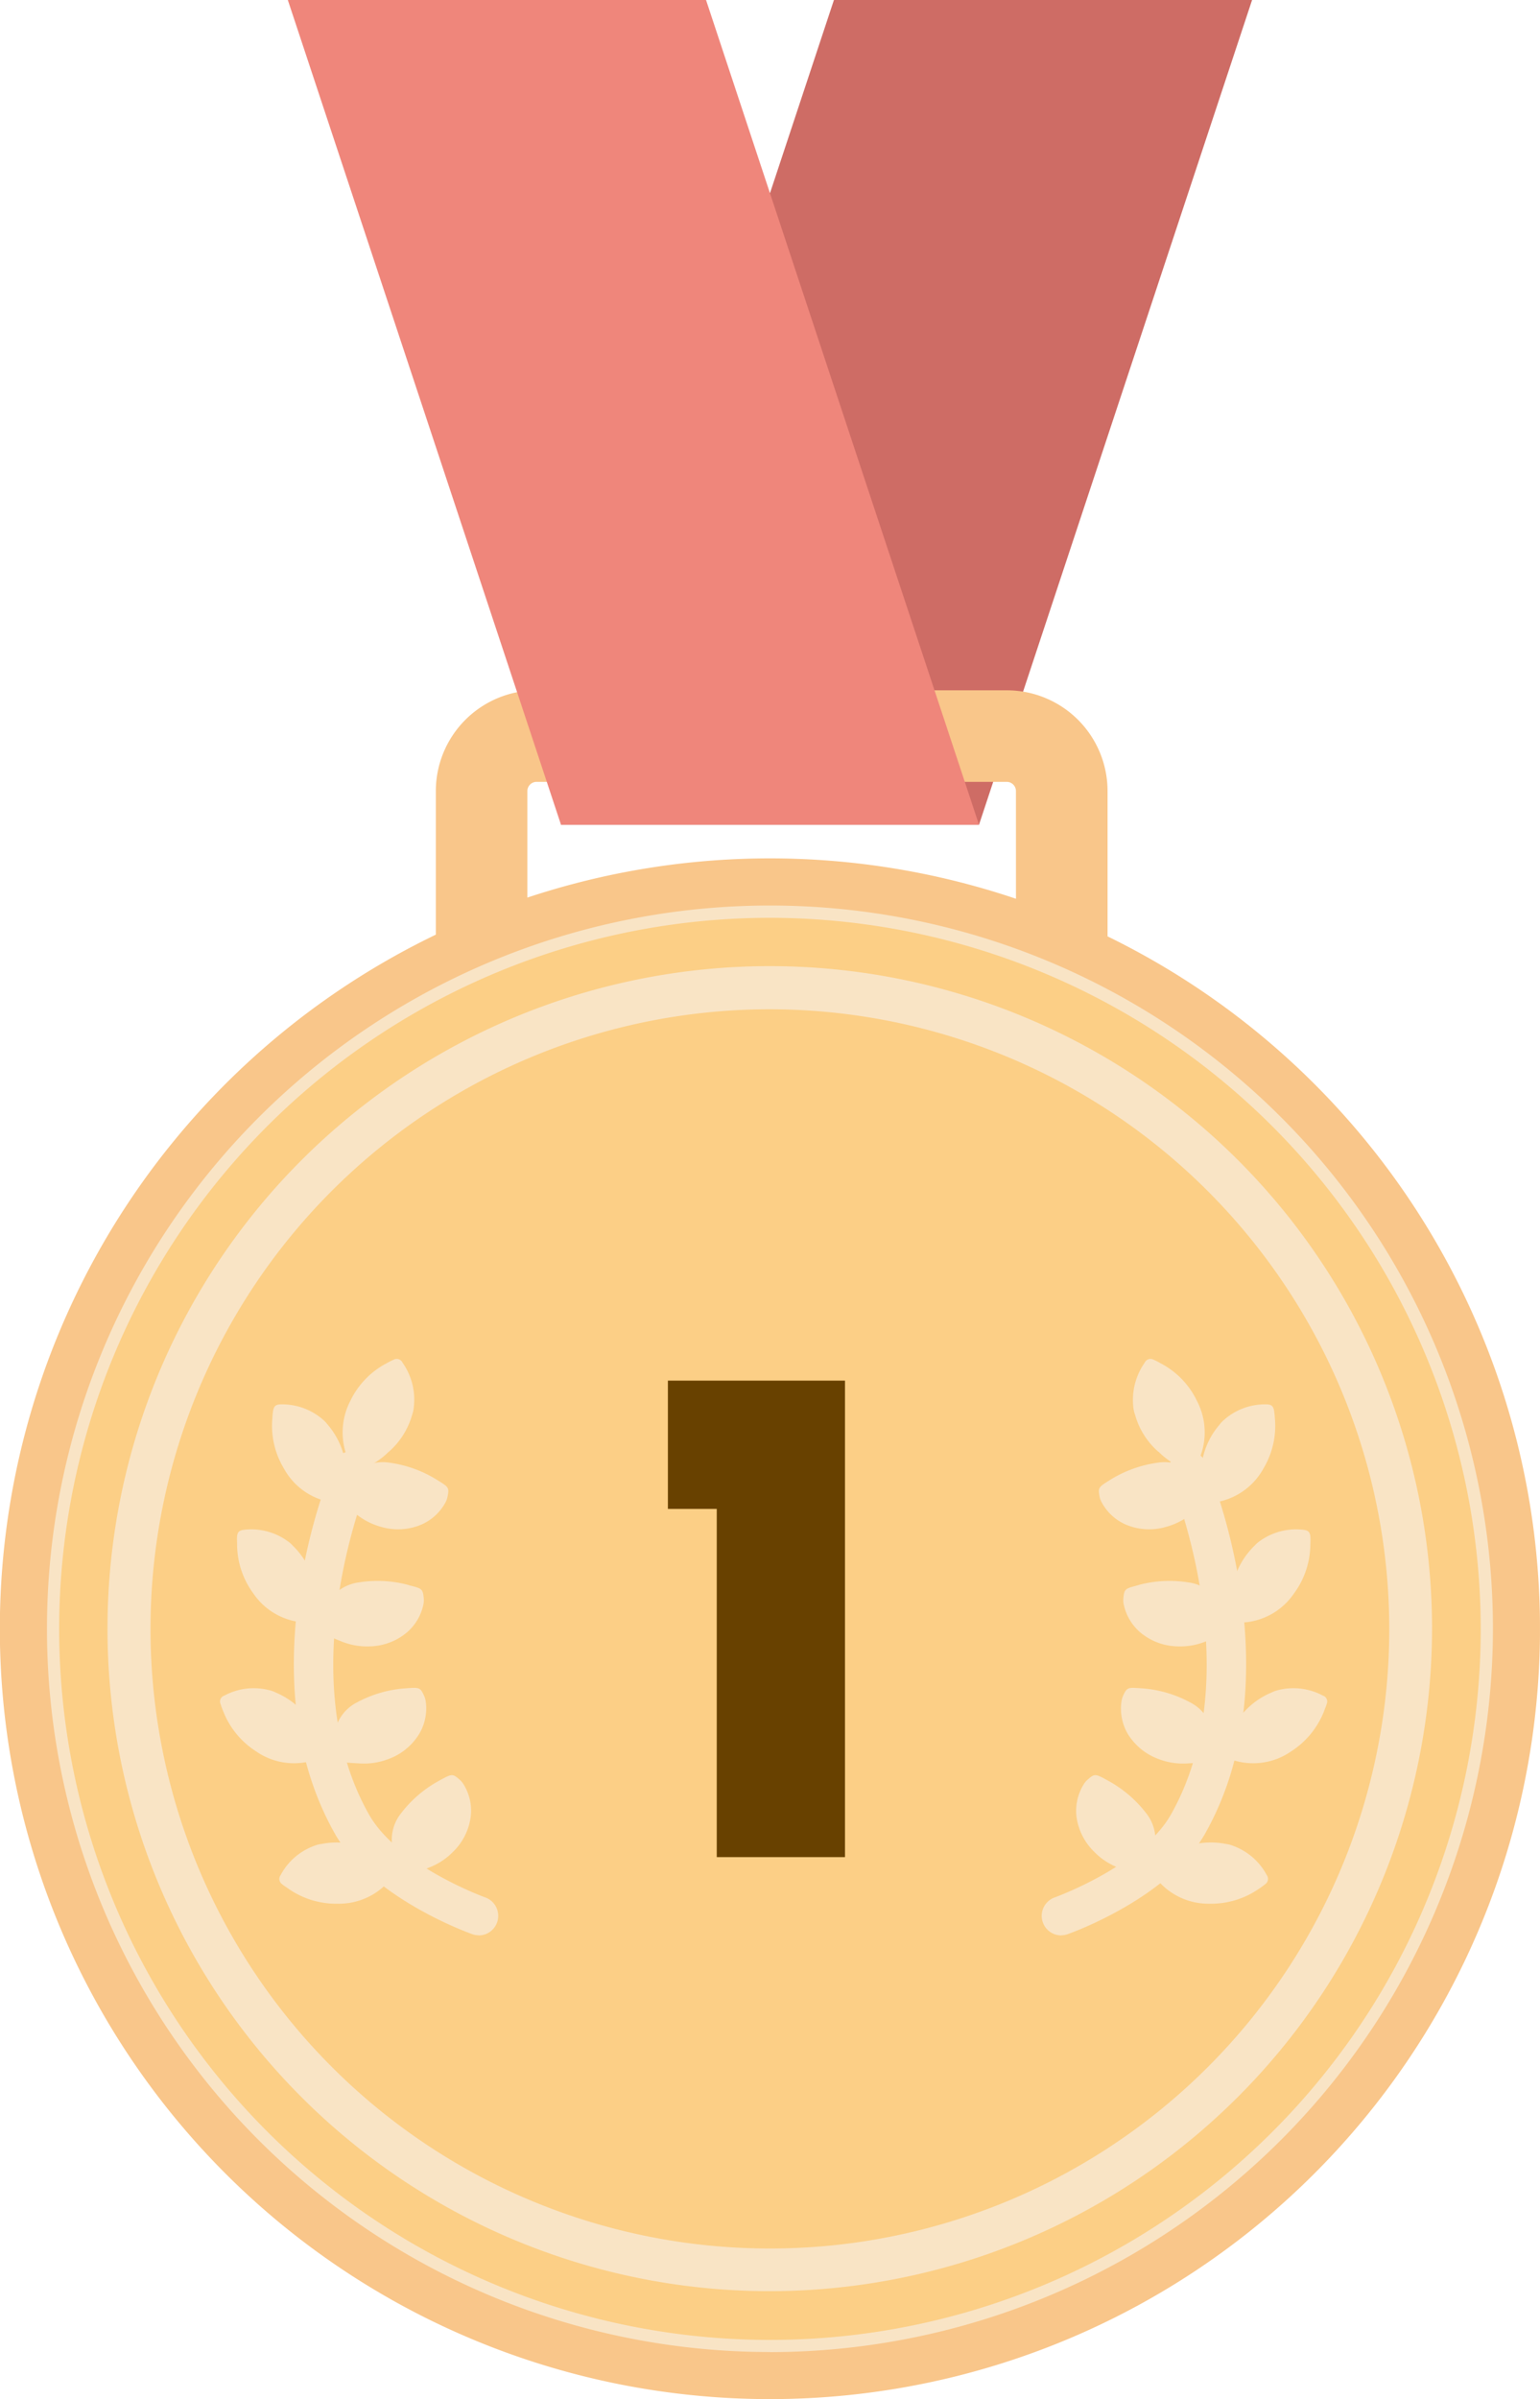 <svg xmlns="http://www.w3.org/2000/svg" xmlns:xlink="http://www.w3.org/1999/xlink" width="49.995" height="77.854" viewBox="0 0 49.995 77.854">
  <defs>
    <clipPath id="clip-path">
      <rect id="사각형_1261" data-name="사각형 1261" width="49.994" height="77.854" fill="none"/>
    </clipPath>
  </defs>
  <g id="그룹_3067" data-name="그룹 3067" transform="translate(-572 -766)">
    <g id="그룹_3060" data-name="그룹 3060" transform="translate(572 766)">
      <path id="패스_17570" data-name="패스 17570" d="M100.716,0,91.853,26.764h13.573L114.291,0Z" transform="translate(-73.643 0)" fill="#ce6c65"/>
      <g id="그룹_3059" data-name="그룹 3059">
        <g id="그룹_3058" data-name="그룹 3058" clip-path="url(#clip-path)">
          <path id="패스_17571" data-name="패스 17571" d="M93.179,127.571a3.271,3.271,0,0,1-3.271,3.271H74.643a3.271,3.271,0,0,1-3.271-3.271v-11.3A3.271,3.271,0,0,1,74.643,113H89.908a3.271,3.271,0,0,1,3.271,3.271Zm-2.974-11.3a.3.3,0,0,0-.3-.3H74.643a.3.3,0,0,0-.3.3v11.3a.3.3,0,0,0,.3.3H89.908a.3.3,0,0,0,.3-.3Z" transform="translate(-57.223 -90.598)" fill="#f9c68a"/>
          <path id="패스_17572" data-name="패스 17572" d="M49.995,165.526a25,25,0,1,1-25-25,25,25,0,0,1,25,25" transform="translate(0 -112.67)" fill="#f9c68a" fill-rule="evenodd"/>
          <path id="패스_17573" data-name="패스 17573" d="M55.236,172.5a23.273,23.273,0,1,1-23.272-23.273A23.27,23.27,0,0,1,55.236,172.5" transform="translate(-6.967 -119.642)" fill="#fccf86" fill-rule="evenodd"/>
          <path id="패스_17574" data-name="패스 17574" d="M31.163,195.168A23.471,23.471,0,1,1,54.632,171.7a23.5,23.5,0,0,1-23.47,23.471m0-46.546A23.075,23.075,0,1,0,54.236,171.7a23.1,23.1,0,0,0-23.073-23.075" transform="translate(-6.165 -118.84)" fill="#f9e4c5"/>
          <path id="패스_17575" data-name="패스 17575" d="M62.762,182.493a20.8,20.8,0,1,1-20.8-20.8,20.8,20.8,0,0,1,20.8,20.8" transform="translate(-16.965 -129.636)" fill="#fccf86" fill-rule="evenodd"/>
          <path id="패스_17576" data-name="패스 17576" d="M39.156,201.183a21.5,21.5,0,1,1,21.493-21.5,21.52,21.52,0,0,1-21.493,21.5m0-41.6a20.108,20.108,0,1,0,20.105,20.108,20.131,20.131,0,0,0-20.105-20.108" transform="translate(-14.159 -126.83)" fill="#f9e4c5"/>
          <path id="패스_17577" data-name="패스 17577" d="M184.435,258.913a3.89,3.89,0,0,1,1.64-.085,1.364,1.364,0,0,1,.956.6,2.153,2.153,0,0,1,.332.64,1.246,1.246,0,0,1,.039.19.2.2,0,0,1-.133.213c-.212.092-.423.182-.632.267a2.2,2.2,0,0,1-.923.164,1.934,1.934,0,0,1-1.211-.452,1.644,1.644,0,0,1-.543-.929.667.667,0,0,1-.006-.194c.025-.262.058-.3.357-.377l.124-.034" transform="translate(-147.483 -207.474)" fill="#f9e4c5" fill-rule="evenodd"/>
          <path id="패스_17578" data-name="패스 17578" d="M184.237,276.31a3.872,3.872,0,0,1,1.575.453,1.378,1.378,0,0,1,.714.875,2.145,2.145,0,0,1,.1.713,1.193,1.193,0,0,1-.028.192.2.2,0,0,1-.2.158c-.224.018-.454.036-.68.047a2.2,2.2,0,0,1-.927-.144,1.961,1.961,0,0,1-1-.821,1.631,1.631,0,0,1-.2-1.055.78.78,0,0,1,.055-.185c.111-.24.149-.261.457-.242l.134.009" transform="translate(-147.182 -221.521)" fill="#f9e4c5" fill-rule="evenodd"/>
          <path id="패스_17579" data-name="패스 17579" d="M177.235,290.763a3.931,3.931,0,0,1,1.254,1.061,1.39,1.39,0,0,1,.288,1.089,2.128,2.128,0,0,1-.2.693c-.033.057-.065.114-.1.164a.205.205,0,0,1-.247.064c-.212-.077-.428-.155-.643-.238a2.154,2.154,0,0,1-.78-.513,1.951,1.951,0,0,1-.578-1.159,1.638,1.638,0,0,1,.247-1.047.63.63,0,0,1,.127-.145c.2-.175.241-.177.519-.032.044.026.094.052.113.061" transform="translate(-141.284 -232.988)" fill="#f9e4c5" fill-rule="evenodd"/>
          <path id="패스_17580" data-name="패스 17580" d="M180.315,239.944a3.928,3.928,0,0,1,1.544-.559,1.376,1.376,0,0,1,1.09.291,2.175,2.175,0,0,1,.506.516c.029.056.063.111.088.171a.2.2,0,0,1-.064.244c-.173.148-.348.3-.527.44a2.2,2.2,0,0,1-.838.425,1.932,1.932,0,0,1-1.289-.08,1.618,1.618,0,0,1-.787-.732.635.635,0,0,1-.064-.183c-.05-.258-.027-.3.232-.464.048-.029.091-.058.108-.069" transform="translate(-144.278 -191.917)" fill="#f9e4c5" fill-rule="evenodd"/>
          <path id="패스_17581" data-name="패스 17581" d="M196.563,231.826a2.48,2.48,0,0,1,.579-1.285.93.93,0,0,1,.161-.169,2,2,0,0,1,1.378-.491c.142.005.2.052.23.187a2.609,2.609,0,0,1,.029.264,2.691,2.691,0,0,1-.37,1.628,2.168,2.168,0,0,1-1.653,1.112.276.276,0,0,1-.356-.25,2.388,2.388,0,0,1,0-1" transform="translate(-157.552 -184.306)" fill="#f9e4c5" fill-rule="evenodd"/>
          <path id="패스_17582" data-name="패스 17582" d="M201.478,252.094a2.552,2.552,0,0,1,.7-1.226,1.025,1.025,0,0,1,.174-.153,2.019,2.019,0,0,1,1.42-.36c.141.019.2.071.215.208a2.524,2.524,0,0,1,0,.265,2.7,2.7,0,0,1-.527,1.586,2.158,2.158,0,0,1-1.747.952.276.276,0,0,1-.331-.282,2.49,2.49,0,0,1,.093-.99" transform="translate(-161.448 -200.709)" fill="#f9e4c5" fill-rule="evenodd"/>
          <path id="패스_17583" data-name="패스 17583" d="M200.8,277.391a2.5,2.5,0,0,1,1.095-.89.936.936,0,0,1,.216-.079,2.025,2.025,0,0,1,1.455.178.2.2,0,0,1,.123.272c-.024.085-.063.166-.091.248a2.734,2.734,0,0,1-1.062,1.289,2.161,2.161,0,0,1-1.971.256.278.278,0,0,1-.213-.384,2.421,2.421,0,0,1,.448-.889" transform="translate(-160.619 -221.574)" fill="#f9e4c5" fill-rule="evenodd"/>
          <path id="패스_17584" data-name="패스 17584" d="M189.62,301.806a2.5,2.5,0,0,1,1.405-.128.833.833,0,0,1,.223.056,2.024,2.024,0,0,1,1.109.957.208.208,0,0,1-.051.294,2.59,2.59,0,0,1-.213.155,2.72,2.72,0,0,1-1.6.478,2.158,2.158,0,0,1-1.777-.888.281.281,0,0,1,.038-.436,2.492,2.492,0,0,1,.869-.489" transform="translate(-151.232 -241.839)" fill="#f9e4c5" fill-rule="evenodd"/>
          <path id="패스_17585" data-name="패스 17585" d="M186.369,225.482a2.475,2.475,0,0,1-.76-1.206.915.915,0,0,1-.054-.231,2.106,2.106,0,0,1,.366-1.454.209.209,0,0,1,.289-.1,2.425,2.425,0,0,1,.237.122,2.672,2.672,0,0,1,1.172,1.216,2.2,2.2,0,0,1,.008,2.027.292.292,0,0,1-.418.171,2.418,2.418,0,0,1-.839-.55" transform="translate(-148.761 -178.367)" fill="#f9e4c5" fill-rule="evenodd"/>
          <path id="패스_17586" data-name="패스 17586" d="M171.227,253.3a.635.635,0,0,1-.214-1.233c.029-.01,2.84-1.026,3.779-2.7,2.6-4.613,0-10.825-.026-10.888a.634.634,0,1,1,1.165-.5c.118.278,2.878,6.857-.032,12.011-1.176,2.087-4.324,3.221-4.463,3.269a.612.612,0,0,1-.209.037" transform="translate(-136.773 -190.492)" fill="#f9e4c5"/>
          <path id="패스_17587" data-name="패스 17587" d="M54.965,258.913a3.879,3.879,0,0,0-1.638-.085,1.38,1.38,0,0,0-.958.6,2.078,2.078,0,0,0-.33.64,1.175,1.175,0,0,0-.038.19.2.2,0,0,0,.133.213c.211.092.42.182.631.267a2.2,2.2,0,0,0,.923.164,1.934,1.934,0,0,0,1.212-.452,1.624,1.624,0,0,0,.54-.929.622.622,0,0,0,.006-.194c-.025-.262-.056-.3-.354-.377l-.127-.034" transform="translate(-41.691 -207.474)" fill="#f9e4c5" fill-rule="evenodd"/>
          <path id="패스_17588" data-name="패스 17588" d="M56.761,276.31a3.886,3.886,0,0,0-1.58.453,1.363,1.363,0,0,0-.709.875,2.035,2.035,0,0,0-.107.713,1.209,1.209,0,0,0,.028.192.2.2,0,0,0,.195.158c.227.018.455.036.683.047a2.192,2.192,0,0,0,.926-.144,1.943,1.943,0,0,0,1-.821,1.616,1.616,0,0,0,.207-1.055.668.668,0,0,0-.057-.185c-.109-.24-.149-.261-.458-.242l-.128.009" transform="translate(-43.584 -221.521)" fill="#f9e4c5" fill-rule="evenodd"/>
          <path id="패스_17589" data-name="패스 17589" d="M65.706,290.763a3.886,3.886,0,0,0-1.252,1.061,1.374,1.374,0,0,0-.29,1.089,2.094,2.094,0,0,0,.2.693,1.236,1.236,0,0,0,.1.164.2.2,0,0,0,.245.064c.215-.077.431-.155.643-.238a2.189,2.189,0,0,0,.783-.513,1.93,1.93,0,0,0,.575-1.159,1.619,1.619,0,0,0-.244-1.047.643.643,0,0,0-.128-.145c-.2-.175-.244-.177-.516-.032l-.116.061" transform="translate(-51.427 -232.988)" fill="#f9e4c5" fill-rule="evenodd"/>
          <path id="패스_17590" data-name="패스 17590" d="M58.46,239.944a3.9,3.9,0,0,0-1.542-.559,1.374,1.374,0,0,0-1.089.291,2.135,2.135,0,0,0-.505.516,1.316,1.316,0,0,0-.089.171.2.2,0,0,0,.066.244c.172.148.346.3.525.44a2.207,2.207,0,0,0,.835.425,1.938,1.938,0,0,0,1.291-.08,1.627,1.627,0,0,0,.787-.732.7.7,0,0,0,.062-.183c.053-.258.031-.3-.23-.464l-.111-.069" transform="translate(-44.27 -191.917)" fill="#f9e4c5" fill-rule="evenodd"/>
          <path id="패스_17591" data-name="패스 17591" d="M46.922,231.826a2.5,2.5,0,0,0-.579-1.285.991.991,0,0,0-.16-.169,2.014,2.014,0,0,0-1.379-.491c-.142.005-.2.052-.232.187a2.18,2.18,0,0,0-.027.264,2.683,2.683,0,0,0,.374,1.628,2.158,2.158,0,0,0,1.647,1.112.278.278,0,0,0,.359-.25,2.491,2.491,0,0,0,0-1" transform="translate(-35.703 -184.306)" fill="#f9e4c5" fill-rule="evenodd"/>
          <path id="패스_17592" data-name="패스 17592" d="M41.3,252.094a2.517,2.517,0,0,0-.7-1.226.953.953,0,0,0-.176-.153,2.011,2.011,0,0,0-1.417-.36c-.141.019-.2.071-.214.208-.009.088,0,.177,0,.265a2.7,2.7,0,0,0,.524,1.586,2.159,2.159,0,0,0,1.745.952.277.277,0,0,0,.333-.282,2.475,2.475,0,0,0-.093-.99" transform="translate(-31.096 -200.709)" fill="#f9e4c5" fill-rule="evenodd"/>
          <path id="패스_17593" data-name="패스 17593" d="M38.947,277.391a2.508,2.508,0,0,0-1.095-.89.954.954,0,0,0-.219-.079,2.02,2.02,0,0,0-1.453.178.2.2,0,0,0-.122.272,2.462,2.462,0,0,0,.091.248,2.722,2.722,0,0,0,1.062,1.289,2.164,2.164,0,0,0,1.972.256.279.279,0,0,0,.21-.384,2.48,2.48,0,0,0-.447-.889" transform="translate(-28.898 -221.574)" fill="#f9e4c5" fill-rule="evenodd"/>
          <path id="패스_17594" data-name="패스 17594" d="M48.5,301.806a2.5,2.5,0,0,0-1.4-.128.875.875,0,0,0-.226.056,2.016,2.016,0,0,0-1.108.957.206.206,0,0,0,.048.294c.067.058.146.1.218.155a2.7,2.7,0,0,0,1.6.478,2.159,2.159,0,0,0,1.777-.888.278.278,0,0,0-.039-.436,2.471,2.471,0,0,0-.868-.489" transform="translate(-36.656 -241.839)" fill="#f9e4c5" fill-rule="evenodd"/>
          <path id="패스_17595" data-name="패스 17595" d="M57.605,225.482a2.491,2.491,0,0,0,.76-1.206.91.91,0,0,0,.051-.231,2.077,2.077,0,0,0-.362-1.454.21.21,0,0,0-.289-.1,2.592,2.592,0,0,0-.24.122,2.687,2.687,0,0,0-1.168,1.216,2.215,2.215,0,0,0-.008,2.027.289.289,0,0,0,.416.171,2.452,2.452,0,0,0,.841-.55" transform="translate(-44.984 -178.367)" fill="#f9e4c5" fill-rule="evenodd"/>
          <path id="패스_17596" data-name="패스 17596" d="M54.119,253.3a.635.635,0,0,0,.212-1.233c-.026-.01-2.837-1.026-3.779-2.7-2.6-4.613,0-10.825.029-10.888a.634.634,0,1,0-1.165-.5c-.121.278-2.879,6.857.029,12.011,1.179,2.087,4.329,3.221,4.463,3.269a.626.626,0,0,0,.211.037" transform="translate(-38.578 -190.492)" fill="#f9e4c5"/>
          <path id="패스_17597" data-name="패스 17597" d="M69.57,26.763H56L47.132,0H60.709Z" transform="translate(-37.788)" fill="#ef867b" fill-rule="evenodd"/>
          <path id="패스_17598" data-name="패스 17598" d="M109.372,226v4.163h1.586v11.3h4.163V226Z" transform="translate(-87.689 -181.196)" fill="#684100"/>
        </g>
      </g>
    </g>
  </g>
</svg>
